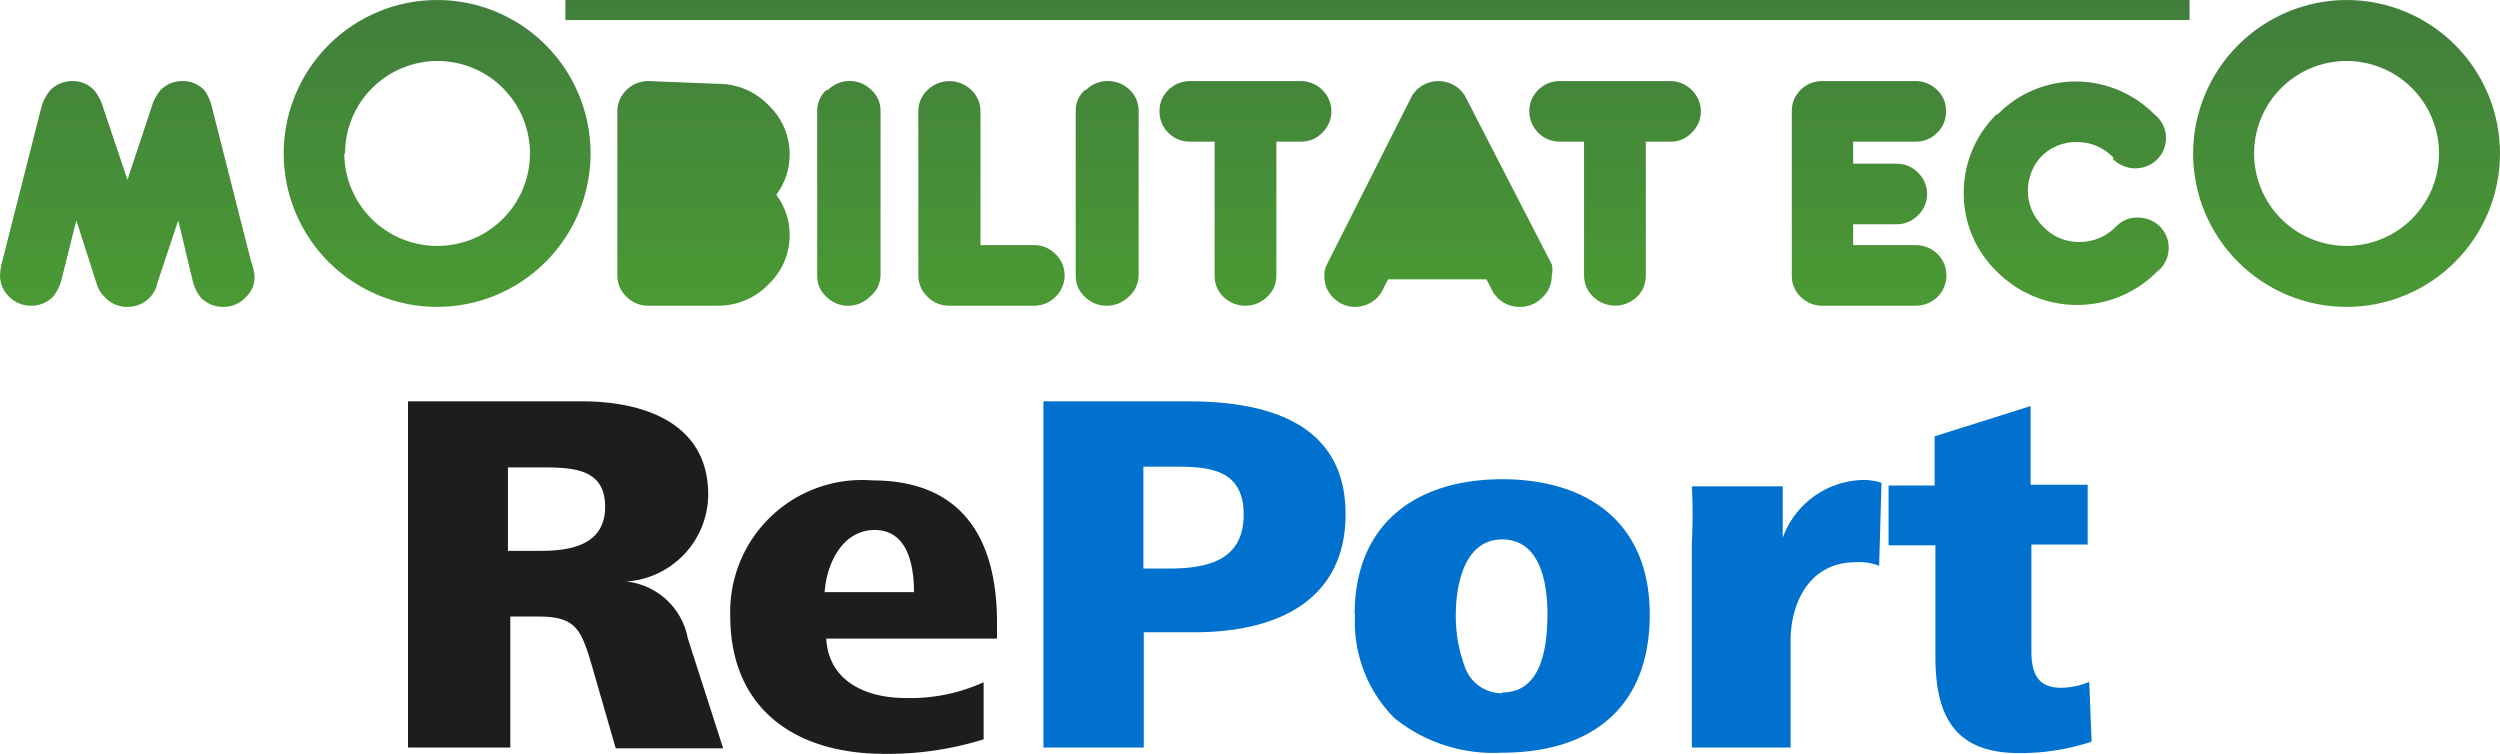<svg xmlns="http://www.w3.org/2000/svg" xmlns:xlink="http://www.w3.org/1999/xlink" viewBox="0 0 63.54 19.16"><defs><clipPath id="clip-path" transform="translate(0 0)"><path d="M4.07,2.3a1.17,1.17,0,0,0-.22.43L3.24,4.57,2.62,2.73A1.17,1.17,0,0,0,2.4,2.3a.74.74,0,0,0-.56-.24.78.78,0,0,0-.57.24,1.17,1.17,0,0,0-.22.43l-1,3.94A1.58,1.58,0,0,0,0,7a.74.74,0,0,0,.23.54.77.77,0,0,0,.56.23.77.77,0,0,0,.56-.23,1.08,1.08,0,0,0,.2-.38h0L1.94,5.6l.51,1.59a.75.75,0,0,0,.21.36.76.76,0,0,0,.58.25.78.78,0,0,0,.55-.22A.73.73,0,0,0,4,7.19L4.53,5.6l.38,1.59h0a1.08,1.08,0,0,0,.2.38.78.78,0,0,0,.57.23.75.75,0,0,0,.55-.23A.7.7,0,0,0,6.47,7a1.58,1.58,0,0,0-.09-.36l-1-3.94A1.17,1.17,0,0,0,5.2,2.3a.74.74,0,0,0-.56-.24.76.76,0,0,0-.57.24m12.41-.24a.77.77,0,0,0-.56.23.74.74,0,0,0-.23.54V7a.74.74,0,0,0,.23.54.77.77,0,0,0,.56.23h1.75a1.77,1.77,0,0,0,1.3-.54A1.72,1.72,0,0,0,20.07,6a1.69,1.69,0,0,0-.34-1.05,1.69,1.69,0,0,0,.34-1,1.72,1.72,0,0,0-.54-1.28,1.77,1.77,0,0,0-1.3-.54ZM21,2.29a.7.7,0,0,0-.23.54V7a.7.7,0,0,0,.23.54.78.78,0,0,0,1.11,0A.7.7,0,0,0,22.38,7V2.83a.7.7,0,0,0-.23-.54.78.78,0,0,0-1.11,0m2.53,0a.74.74,0,0,0-.23.54V7a.74.74,0,0,0,.23.54.77.77,0,0,0,.56.23h2.14a.75.75,0,0,0,.56-.23.75.75,0,0,0,0-1.08.75.75,0,0,0-.56-.23H24.92V2.83a.74.74,0,0,0-.23-.54.8.8,0,0,0-1.12,0m4,0a.7.7,0,0,0-.23.54V7a.7.7,0,0,0,.23.54.75.75,0,0,0,.56.23.79.79,0,0,0,.56-.23A.73.73,0,0,0,28.94,7V2.83a.73.73,0,0,0-.22-.54.79.79,0,0,0-.56-.23.75.75,0,0,0-.56.23m2.65-.23a.79.79,0,0,0-.56.23.73.73,0,0,0-.22.54.73.73,0,0,0,.22.54.75.75,0,0,0,.56.23h.62V7a.73.73,0,0,0,.22.54.79.79,0,0,0,.56.23.77.77,0,0,0,.56-.23A.7.7,0,0,0,32.44,7V3.6h.61a.73.73,0,0,0,.56-.23.75.75,0,0,0,0-1.08.77.77,0,0,0-.56-.23ZM36,2.29l-.1.12h0L33.71,6.75h0a.58.58,0,0,0-.05.28.74.74,0,0,0,.23.54.77.77,0,0,0,.56.23A.81.81,0,0,0,35,7.57l.1-.12h0l.18-.35h2.5l.18.35h0l.11.13a.8.8,0,0,0,.56.22.77.77,0,0,0,.56-.23A.74.74,0,0,0,39.44,7a.58.58,0,0,0,0-.28h0L37.22,2.41h0l-.1-.12a.8.8,0,0,0-1.12,0m3.65-.23a.77.77,0,0,0-.56.23.73.73,0,0,0-.22.54.77.77,0,0,0,.78.77h.61V7a.74.74,0,0,0,.23.54.8.8,0,0,0,1.12,0A.74.74,0,0,0,41.83,7V3.6h.61A.73.73,0,0,0,43,3.37a.75.75,0,0,0,0-1.08.77.77,0,0,0-.56-.23Zm6.67,0a.77.77,0,0,0-.56.23.73.73,0,0,0-.22.54V7a.73.73,0,0,0,.22.54.77.77,0,0,0,.56.23h2.37a.79.79,0,0,0,.56-.23.77.77,0,0,0,0-1.08.79.79,0,0,0-.56-.23H47.1V5.7h1.09a.75.75,0,0,0,.56-.23.75.75,0,0,0,0-1.08.75.75,0,0,0-.56-.23H47.1V3.6h1.58a.75.75,0,0,0,.56-.23.73.73,0,0,0,.22-.54.73.73,0,0,0-.22-.54.79.79,0,0,0-.56-.23Zm4.43.84a2.79,2.79,0,0,0-.84,2,2.75,2.75,0,0,0,.84,2,2.87,2.87,0,0,0,4.08,0l0,0,.07-.06a.77.77,0,0,0,0-1.08.79.79,0,0,0-.56-.23.72.72,0,0,0-.56.23l0,0,0,0a1.27,1.27,0,0,1-.93.39,1.23,1.23,0,0,1-.92-.39,1.26,1.26,0,0,1-.39-.94A1.28,1.28,0,0,1,51.86,4a1.23,1.23,0,0,1,.92-.39,1.27,1.27,0,0,1,.93.39l0,0,0,.05a.8.8,0,0,0,1.12,0,.77.77,0,0,0,0-1.08l-.06-.05,0,0a2.83,2.83,0,0,0-2-.85,2.78,2.78,0,0,0-2,.84m-42,1A2.35,2.35,0,1,1,11.1,6.25,2.36,2.36,0,0,1,8.75,3.9m-1.54,0A3.9,3.9,0,1,0,11.1,0,3.9,3.9,0,0,0,7.21,3.9m50.08,0a2.35,2.35,0,1,1,2.35,2.35A2.35,2.35,0,0,1,57.29,3.9m-1.55,0A3.9,3.9,0,1,0,59.64,0a3.91,3.91,0,0,0-3.9,3.89M14.37.51H55.65V0H14.37Z" style="fill:none"/></clipPath><linearGradient id="Degradado_sin_nombre" x1="-153.33" y1="417.05" x2="-152.33" y2="417.05" gradientTransform="matrix(0, 7.8, 7.8, 0, -3221.38, 1196.04)" gradientUnits="userSpaceOnUse"><stop offset="0" stop-color="#417e3c"/><stop offset="1" stop-color="#4a9a34"/></linearGradient></defs><title>mobi-eco</title><g id="Capa_2" data-name="Capa 2"><g id="Capa_1-2" data-name="Capa 1"><path d="M12.91,14h.85c.8,0,1.62-.18,1.62-1.12s-.76-1-1.57-1h-.9Zm-2.54,5V10.2h4.42c1.54,0,3.21.53,3.21,2.37a2.23,2.23,0,0,1-2.08,2.21,1.78,1.78,0,0,1,1.56,1.44l.9,2.8H15.65L15,16.77c-.25-.8-.4-1.1-1.32-1.1h-.71V19Z" transform="translate(0 0)" style="fill:#1d1d1b"/><path d="M23.23,15.05c0-.68-.16-1.58-1-1.58s-1.23.9-1.27,1.58ZM21,16.23c.06,1.11,1.05,1.51,2,1.51a4.49,4.49,0,0,0,2-.4L25,18.79a8.14,8.14,0,0,1-2.52.37c-2.28,0-3.92-1.15-3.92-3.51a3.35,3.35,0,0,1,3.61-3.44c2.31,0,3.17,1.51,3.17,3.61v.41Z" transform="translate(0 0)" style="fill:#1d1d1b"/><path d="M29.06,14.45h.65c.95,0,1.9-.19,1.9-1.37s-.92-1.22-1.77-1.22h-.78ZM26.52,19V10.2H30.2c2.71,0,4,1,4,2.87,0,2.08-1.58,3-3.85,3H29.07V19Z" transform="translate(0 0)" style="fill:#0071ce"/><path d="M38.18,17.6c.94,0,1.15-1,1.15-2,0-.82-.2-1.89-1.15-1.89S37,14.83,37,15.65A3.71,3.71,0,0,0,37.25,17a1,1,0,0,0,.93.62m-3.75-2c0-2.37,1.63-3.44,3.75-3.44s3.75,1.06,3.75,3.44-1.5,3.51-3.75,3.51a4,4,0,0,1-2.74-.88,3.46,3.46,0,0,1-1-2.63" transform="translate(0 0)" style="fill:#0071ce"/><path d="M43,19V13.79a13.57,13.57,0,0,0,0-1.43h2.31l0,1.31a2.22,2.22,0,0,1,2-1.47,1.5,1.5,0,0,1,.51.07l-.06,2.11a1.39,1.39,0,0,0-.6-.09c-1.15,0-1.65,1-1.65,2V19Z" transform="translate(0 0)" style="fill:#0071ce"/><path d="M48,13.86V12.34h1.17V11.09l2.44-.77v2h1.45v1.52H51.63v2.7c0,.53.13.94.75.94a1.86,1.86,0,0,0,.72-.15l.06,1.52a5.73,5.73,0,0,1-1.85.29c-1.62,0-2.12-.93-2.12-2.45V13.86Z" transform="translate(0 0)" style="fill:#0071ce"/><g style="clip-path:url(#clip-path)"><rect width="63.54" height="7.8" style="fill:url(#Degradado_sin_nombre)"/></g></g></g></svg>